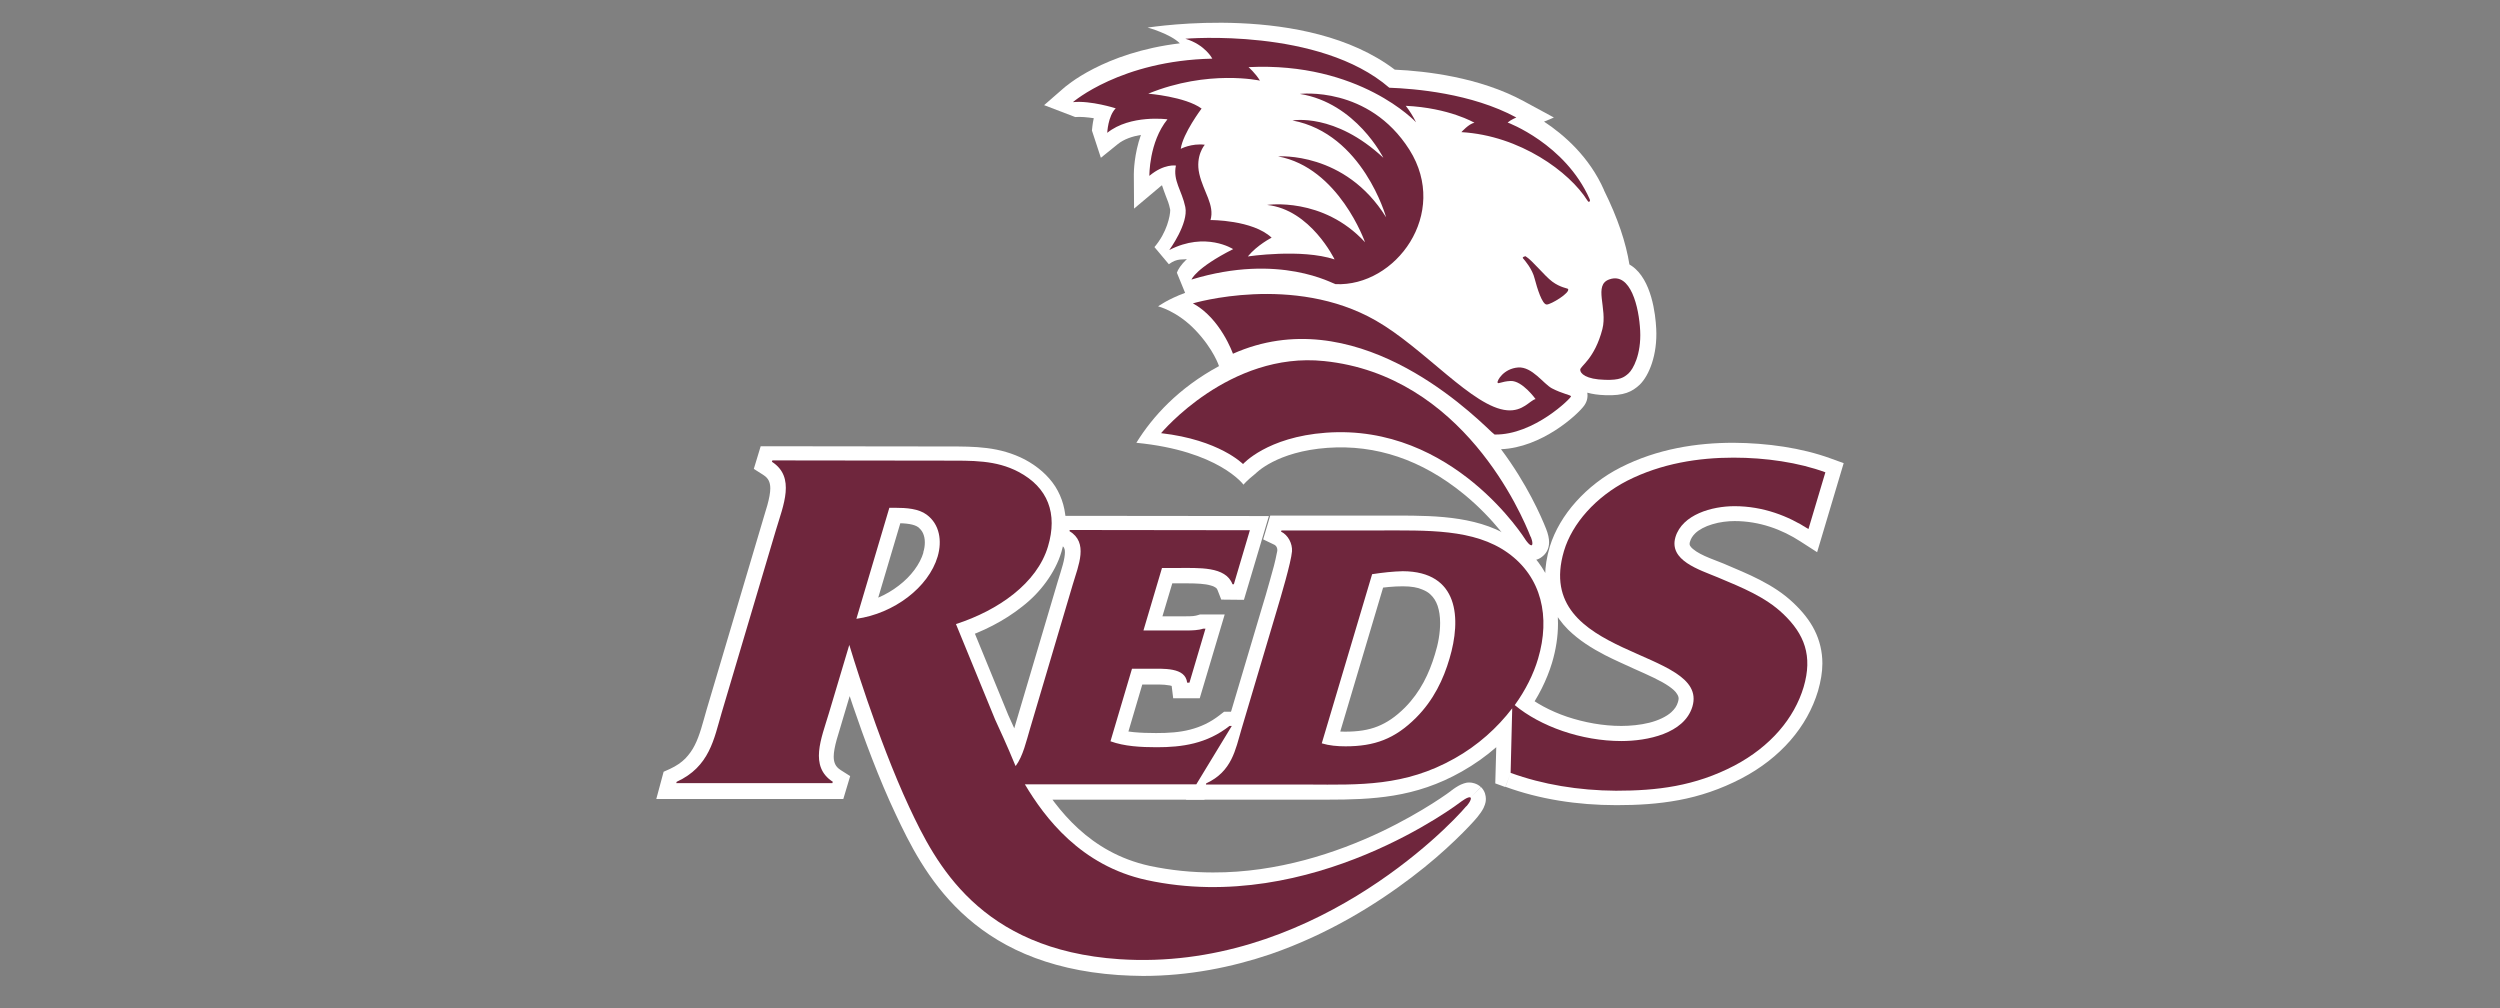 <?xml version="1.0" encoding="UTF-8"?>
<svg xmlns="http://www.w3.org/2000/svg" id="Layer_1" viewBox="0 0 459.468 185.347">
  <rect x="0" y="0" width="459.468" height="185.347" fill="#808080" stroke="none"/>
  <path d="M304.39,60.384c-.126-2.608-.841-8.961-4.46-11.485-.168-.084-.294-.21-.463-.294-.631-3.955-2.104-8.456-4.67-13.631v-.042c-2.693-6.1-7.32-10.139-11.023-12.579.757-.294,1.809-.757,1.809-.757l-5.595-3.029c-8.078-4.375-17.922-5.511-23.644-5.764-16.324-12.369-44.427-7.825-45.437-7.741,0,0,4.165,1.136,5.932,2.903-14.052,1.683-21.078,7.994-21.414,8.288l-3.534,3.071,5.722,2.188c1.01-.084,2.23.042,3.408.21-.252,1.094-.294,1.977-.337,2.272l1.641,5.006,3.071-2.482c1.178-.968,2.777-1.472,4.291-1.725-1.262,3.534-1.304,6.816-1.304,7.236l.042,6.311,4.754-3.997c.126-.126.252-.21.379-.294.21.673.463,1.304.673,1.893.337.799.631,1.599.799,2.44l.042.21c0,1.01-.589,4.123-2.903,6.816l2.65,3.155c1.599-1.22,2.735-.757,3.324-.968-1.136,1.094-1.641,1.935-1.851,2.524l1.515,3.702c-3.197,1.178-4.964,2.482-4.964,2.482,0,0,3.492.841,6.858,4.375,3.366,3.534,4.333,6.605,4.333,6.605-7.447,4.039-12.201,9.256-15.188,14.094,15.146,1.472,19.689,7.699,19.689,7.699,0,0,.547-.715,2.188-2.019,1.641-1.346-.042.042-.042.042.168-.168,3.955-4.123,13.295-4.796,8.919-.631,17.291,2.188,24.99,8.456,5.848,4.754,9.045,9.845,9.087,9.887l.042.042.042.042c1.304,1.935,2.524,2.146,2.903,2.188.841.168,1.683-.042,2.356-.589.673-.505,1.304-1.346,1.304-2.693,0-.673-.168-1.472-.547-2.44-.883-2.23-3.492-8.246-8.288-14.641,7.447-.294,14.01-6.269,15.272-7.994.673-.926.673-1.809.589-2.398.883.252,1.977.421,3.324.463,3.408.126,4.922-.631,6.311-1.935,1.683-1.641,3.282-5.427,3.029-10.307" style="fill:#fff; fill-rule:evenodd; stroke-width:0px;"></path>
  <path d="M288.192,53.106c-.084-.126-1.43-.252-2.903-1.346-1.472-1.094-3.618-3.871-4.922-4.67,0,0-.673.126-.463.379.337.379,1.725,1.977,2.146,3.744.463,1.767,1.388,4.796,2.23,4.754.757,0,4.333-2.146,3.913-2.861M290.422,67.957c0,.673,1.01,1.767,4.586,1.851,2.693.084,3.45-.421,4.291-1.178s2.356-3.492,2.146-7.825c-.21-4.375-1.767-10.812-5.638-9.466-3.029,1.01-.337,5.301-1.304,9.129-1.43,5.511-4.081,6.816-4.081,7.489" style="fill:#6f263d; fill-rule:evenodd; stroke-width:0px;"></path>
  <path d="M245.448,52.222c11.065.505,20.994-12.958,13.589-24.696-7.489-11.822-20.152-10.265-20.152-10.265,10.35,1.641,15.356,11.738,15.356,11.738-8.919-8.33-16.702-6.858-16.702-6.858,12.958,2.44,17.207,17.796,17.207,17.796-7.531-12.159-19.858-11.191-19.858-11.191,11.191,2.061,15.987,15.777,15.987,15.777-7.741-8.414-18.007-6.858-18.007-6.858,7.994.841,12.411,10.013,12.411,10.013-6.1-2.019-15.945-.547-15.945-.547,1.725-2.104,4.375-3.45,4.375-3.45-3.492-3.282-11.233-3.239-11.233-3.239.799-2.777-1.304-5.175-2.061-8.498-.757-3.324,1.01-5.343,1.01-5.343-2.482-.294-4.417.757-4.417.757.379-2.819,3.828-7.405,3.828-7.405-2.987-2.188-9.803-2.735-9.803-2.735,11.023-4.502,20.531-2.398,20.531-2.398-.841-1.388-2.104-2.482-2.104-2.482,20.447-1.01,30.796,10.139,30.796,10.139-.547-1.094-1.178-2.104-1.893-3.029,7.994.379,12.621,3.113,12.621,3.113-1.01.168-2.398,1.725-2.398,1.725,10.812.631,19.9,7.362,23.139,12.537.252.421.337.252.463.168.084-.084-.042-.421-.042-.421-4.502-10.139-15.062-14.052-15.062-14.052.589-.505,1.599-.926,1.599-.926-8.246-4.46-18.722-5.301-23.35-5.469-12.832-11.107-37.486-9.003-37.486-9.003,3.66,1.094,4.964,3.66,4.964,3.66-16.786.337-25.621,7.994-25.621,7.994,3.282-.337,7.867,1.136,7.867,1.136-1.43,1.43-1.557,4.502-1.557,4.502,4.249-3.408,11.065-2.482,11.065-2.482-3.408,4.207-3.324,10.392-3.324,10.392,2.693-2.272,4.88-1.893,4.88-1.893-.589,2.777,1.094,4.586,1.725,7.615s-2.945,7.909-2.945,7.909c6.689-3.45,11.738-.168,11.738-.168-6.9,3.492-7.657,5.595-7.657,5.595,16.282-4.964,26.084.841,26.463.841" style="fill:#6f263d; stroke-width:0px;"></path>
  <path d="M274.14,79.4c-4.67-4.46-25.411-24.233-47.541-14.388,0,0-2.272-6.521-7.362-9.256,0,0,18.469-5.511,33.615,3.155,8.919,5.091,17.88,15.987,24.149,16.492,2.903.252,4.165-1.809,5.217-2.061,0,0-2.44-3.408-4.586-3.324-1.725.084-2.272.631-2.398.294-.126-.337,1.094-2.566,3.786-2.777,2.566-.168,4.628,2.987,6.184,3.828,1.935,1.01,3.45,1.22,3.534,1.472.084.252-6.816,7.152-14.052,7.026" style="fill:#6f263d; fill-rule:evenodd; stroke-width:0px;"></path>
  <path d="M281.545,100.184c-.337.252-1.136-.926-1.136-.926,0,0-13.252-21.456-36.728-19.731-10.854.799-15.23,5.764-15.23,5.764,0,0-4.333-4.46-15.062-5.68-.337-.042,0,0,0,0,0,0,12.537-15.062,29.955-13.252,25.537,2.608,36.392,28.314,37.948,32.269.042-.084.547,1.304.252,1.557" style="fill:#6f263d; fill-rule:evenodd; stroke-width:0px;"></path>
  <path d="M270.27,146.588c-.337-.337-1.809.799-1.809.799,0,0-27.304,20.994-57.764,14.346-12.074-2.65-18.68-11.443-22.34-17.586h31.511l6.521-10.728h-.421c-4.165,3.282-8.709,3.913-13.379,3.913-2.945,0-5.974-.168-8.498-1.094l3.955-13.337h2.777c3.113,0,7.026-.294,7.362,2.566h.421l2.945-9.929h-.421c-.841.294-2.019.337-3.197.337h-7.783l3.408-11.485h2.693c4.123,0,9.003-.337,10.265,2.987h.252l2.945-9.929-33.11-.042-.042.21c3.492,2.104,1.683,6.184.589,9.845l-7.867,26.547c-.631,2.104-1.262,4.964-2.608,6.773l-.084-.126c-1.515-3.702-3.029-6.942-3.702-8.414l-7.194-17.544c7.783-2.524,14.893-7.489,16.913-14.262,1.809-6.058,0-10.854-5.427-13.715-4.165-2.188-8.456-2.061-13.673-2.061l-31.553-.042-.084.252c4.375,2.819,2.104,7.951.715,12.621l-9.971,33.573c-1.388,4.712-2.188,9.845-8.246,12.621l-.084.252h28.693l.084-.252c-4.375-2.819-2.104-7.951-.715-12.621l3.744-12.537s5.091,17.123,11.023,29.829c4.796,10.223,12.874,26.21,38.621,27.935,34.751,2.314,60.33-24.023,63.738-28.104-.042.168,1.136-1.262.799-1.599M172.328,102.287c-1.683,5.68-8.036,10.476-14.935,11.443l6.058-20.405h1.052c2.146,0,4.333.168,5.806,1.262,2.398,1.767,2.861,4.838,2.019,7.699" style="fill:#6f263d; fill-rule:evenodd; stroke-width:0px;"></path>
  <path d="M270.27,146.588l1.893-1.935c-.337-.337-.757-.547-1.136-.673-.379-.126-.715-.168-.968-.168-.463,0-.757.084-1.01.168-.421.126-.715.294-.968.421-.379.21-.673.421-.926.589-.21.168-.379.294-.421.294l1.683,2.146-1.641-2.146.421.589-.421-.589.421.589-.421-.589c-.042.042-5.049,3.828-13,7.615-7.994,3.786-18.932,7.489-30.838,7.447-3.828,0-7.741-.379-11.696-1.22-5.511-1.22-9.718-3.786-13.042-6.816-3.324-3.029-5.764-6.563-7.531-9.466l-2.356,1.388v2.735h33.026l9.845-16.155h-6.227l-.757.589c-1.767,1.388-3.534,2.188-5.469,2.693-1.935.505-3.997.631-6.227.631h-.042c-1.43,0-2.819-.042-4.123-.168s-2.482-.379-3.408-.715l-.968,2.566,2.608.799,3.366-11.401h2.272c.673,0,1.262,0,1.809.042.379.042.715.084.968.126.21.042.337.084.421.126l.042.042.252-.337-.337.21.084.126.252-.337-.337.21.379-.21-.421.126.042.084.379-.21-.421.126.168-.042-.168.042.168-.042-.168.042.294,2.398h4.88l4.586-15.398h-4.544l-.421.126c-.126.042-.421.126-.841.168s-.926.042-1.472.042h-.042l.042,2.735v-2.735h-4.165l1.809-6.058h2.777c1.683,0,3.282.084,4.249.379.505.126.799.294.968.421.168.126.252.21.337.463l.673,1.725,4.165.042,4.586-15.398-38.832-.042-1.178,4.207,1.767,1.094c.379.252.505.421.589.547.084.168.168.379.168.841,0,.547-.126,1.346-.379,2.272-.252.926-.589,1.977-.926,3.071l-7.867,26.547c-.337,1.136-.631,2.314-1.01,3.408s-.799,2.019-1.178,2.524l2.188,1.641,2.23-1.599-.084-.126-2.23,1.599,2.524-1.052c-1.557-3.744-3.071-7.026-3.744-8.498l-2.482,1.136,2.524-1.052-7.194-17.544-2.524,1.052.841,2.608c4.165-1.346,8.162-3.366,11.485-6.016,1.683-1.304,3.155-2.819,4.375-4.502s2.23-3.534,2.819-5.553c.505-1.725.799-3.408.799-5.091,0-2.482-.631-4.838-1.935-6.9-1.304-2.019-3.239-3.702-5.595-4.964-2.272-1.178-4.628-1.809-6.984-2.104-2.314-.294-4.67-.294-7.068-.294h-.968l-33.531-.042-1.262,4.165,1.725,1.094c.589.379.841.715,1.01,1.052s.294.799.294,1.43c0,.799-.21,1.893-.547,3.113s-.799,2.566-1.178,3.955l-9.971,33.573c-.715,2.482-1.262,4.754-2.188,6.563-.463.926-1.01,1.683-1.725,2.44-.715.715-1.599,1.346-2.861,1.935l-1.136.505-1.346,5.006h34.372l1.262-4.207-1.725-1.094c-.589-.379-.841-.715-1.01-1.052s-.294-.799-.294-1.43c0-.799.21-1.893.547-3.113s.799-2.566,1.178-3.955l3.744-12.537-2.608-.757-2.651.757c0,.042,1.304,4.333,3.324,10.265,2.019,5.932,4.796,13.463,7.867,19.942,2.44,5.175,5.806,12.117,12.032,18.007,3.113,2.945,6.984,5.638,11.738,7.657,4.754,2.019,10.392,3.408,17.123,3.871,1.515.084,3.029.168,4.544.168,8.456,0,16.324-1.599,23.434-3.997,10.602-3.66,19.437-9.172,25.958-14.136,3.282-2.482,5.932-4.838,7.951-6.773,1.01-.968,1.893-1.851,2.566-2.566s1.22-1.304,1.557-1.725c.042-.042.294-.379.631-.841.168-.252.337-.505.505-.841.084-.168.168-.379.252-.631s.168-.547.168-1.052c0-.252-.042-.631-.168-1.01s-.379-.799-.715-1.136l-1.935,1.935-1.893,1.977,1.767-1.809-2.398.841c.126.337.337.673.631.968l1.767-1.809-2.398.841,2.272-.799h-2.398c0,.21.042.463.126.799l2.272-.799h-2.398,2.019l-1.935-.589c-.042.084-.084.252-.084.589h2.019l-1.935-.589.968.294-.926-.421s0,.042-.042.126l.968.294-.926-.421.126.042-.126-.042.126.042-.126-.042s-.126.21-.21.337l-.126.168-.042.042.883.715-.841-.715.883.715-.841-.715c-.337.421-1.052,1.178-2.019,2.188-3.45,3.492-10.476,9.803-20.026,15.23-9.55,5.385-21.625,9.887-35.256,9.887-1.388,0-2.777-.042-4.165-.126-6.184-.421-11.191-1.683-15.356-3.45-6.227-2.65-10.518-6.479-13.799-10.602-3.239-4.123-5.427-8.54-7.194-12.369-2.903-6.227-5.638-13.589-7.657-19.437-1.01-2.903-1.809-5.427-2.398-7.194-.294-.883-.505-1.599-.631-2.104-.084-.252-.126-.421-.168-.547s-.042-.168-.042-.168l-2.608-8.793-6.353,21.33c-.379,1.262-.841,2.608-1.22,4.081-.379,1.43-.715,2.945-.715,4.544,0,1.262.21,2.608.841,3.871s1.641,2.398,2.987,3.24l1.472-2.314-2.608-.757-.084.252,2.608.757v-2.735h-28.693v2.735l2.608.799.084-.252-2.608-.799,1.136,2.482c1.767-.841,3.239-1.851,4.417-3.029,1.767-1.767,2.861-3.828,3.576-5.764.757-1.977,1.178-3.871,1.683-5.511l9.971-33.573c.379-1.262.841-2.608,1.22-4.039.379-1.43.715-2.945.715-4.586,0-1.262-.21-2.566-.841-3.871-.631-1.262-1.641-2.398-2.987-3.239l-1.472,2.314,2.608.799.084-.252-2.608-.799v2.735l31.553.042h.926c2.398,0,4.502,0,6.395.252s3.492.673,5.133,1.515c1.725.926,2.819,1.977,3.534,3.071.715,1.136,1.094,2.398,1.094,3.955,0,1.052-.168,2.23-.547,3.534-.421,1.346-1.052,2.65-1.977,3.871-1.346,1.851-3.282,3.576-5.553,5.006-2.272,1.472-4.88,2.65-7.615,3.534l-2.777.926,8.33,20.32.042.084c.673,1.43,2.146,4.67,3.66,8.288l.126.294.252.379,2.188,3.029,2.23-3.029c.968-1.304,1.515-2.693,1.977-4.039.463-1.346.757-2.608,1.052-3.576l7.867-26.547c.294-.968.673-2.061.968-3.197.294-1.136.589-2.398.589-3.744,0-1.052-.168-2.188-.757-3.282-.547-1.094-1.472-2.061-2.608-2.735l-1.43,2.314,2.608.757.042-.21-2.608-.715v2.735l29.45.042-1.893,6.437,2.608.799.042-2.735h-.252l-.042,2.735,2.566-.968c-.421-1.178-1.22-2.146-2.104-2.819-.64-.483-1.349-.866-2.104-1.136-1.094-.379-2.188-.547-3.282-.673-1.094-.084-2.146-.126-3.155-.126h-2.146.042-4.754l-5.049,16.955h11.443l-.042-1.893v1.893h.042l-.042-1.893v1.893c.631,0,1.304,0,1.977-.084s1.346-.168,2.104-.421l-.883-2.566v2.735h.421v-2.735l-2.608-.757-2.945,9.929,2.608.757v-2.735h-.421v2.735l2.693-.294c-.042-.547-.21-1.136-.463-1.641-.421-.926-1.136-1.641-1.851-2.104-.547-.337-1.094-.589-1.641-.757-.799-.252-1.599-.379-2.356-.421-.757-.084-1.515-.084-2.23-.084h-6.353l-5.259,17.502,2.398.883c1.557.589,3.155.883,4.754,1.052s3.197.21,4.712.21v-1.262,1.262-1.262,1.262c2.482,0,5.006-.168,7.573-.799s5.133-1.809,7.489-3.66l-1.683-2.146v2.735h.421v-2.735l-2.314-1.43-5.722,9.424-34.793-.042,2.482,4.123c1.893,3.197,4.628,7.152,8.498,10.686,3.871,3.576,9.003,6.689,15.566,8.12,4.375.968,8.667,1.346,12.832,1.346,13.168,0,24.906-4.081,33.363-8.078,8.456-4.039,13.715-8.036,13.799-8.12l-.968-1.262.968,1.262-.968-1.262.968,1.262.042-.042c.084-.042.294-.21.463-.337l.084-.042h.042l-.379-.841.252.883c.084-.042.126-.042.126-.042l-.379-.841.252.883-.547-1.935v1.977c.294,0,.463-.042.547-.084l-.547-1.935v1.977-2.398l-.757,2.272c.294.084.589.126.757.126v-2.398l-.757,2.272.799-2.398-1.767,1.809c.294.294.673.505.968.589l.799-2.398-1.767,1.809,1.893-1.851v0ZM172.328,102.287l-2.608-.757c-.631,2.146-2.272,4.375-4.544,6.1-2.272,1.767-5.175,3.029-8.162,3.45l.379,2.693,2.608.799,6.058-20.405-2.608-.757v2.735h1.052c.968,0,1.935.042,2.65.168.757.126,1.262.337,1.557.547.421.337.715.673.926,1.136.21.463.337,1.01.337,1.683,0,.589-.084,1.22-.294,1.851l2.65.757,2.608.799c.337-1.094.505-2.272.505-3.408,0-1.346-.252-2.693-.799-3.955-.547-1.262-1.472-2.44-2.693-3.324-1.22-.883-2.524-1.304-3.786-1.515s-2.482-.252-3.618-.294h-3.113l-7.867,26.421,4.207-.589c3.955-.589,7.657-2.188,10.686-4.502,3.029-2.314,5.385-5.343,6.479-8.877l-2.608-.757h0Z" style="fill:#fff; stroke-width:0px;"></path>
  <path d="M252.179,105.527l-9.256,31.091c1.388.421,2.861.547,4.375.547,5.301,0,9.045-1.346,12.958-5.259,3.24-3.24,5.049-7.11,6.142-10.854,2.188-7.32,1.767-16.029-8.583-16.071-1.809.042-3.702.252-5.638.547M277.632,142.044l.294-11.864c-2.735,3.576-6.311,6.816-10.602,9.214-9.172,5.175-17.46,4.838-26.841,4.796h-18.848l.042-.21c4.754-2.188,5.385-6.227,6.479-9.929l6.479-21.793c.715-2.398,2.65-8.877,2.819-10.939.084-1.43-.715-2.987-2.019-3.618l.084-.21h17.754c9.045,0,17.628-.337,23.854,4.123,6.227,4.46,7.825,11.78,5.553,19.437-.841,2.861-2.314,5.806-4.291,8.54,4.712,3.913,12.243,6.605,19.605,6.605,4.712,0,11.528-1.346,13.042-6.311,3.24-10.854-29.492-8.667-23.602-28.608,1.515-5.091,5.89-9.971,11.612-12.916,6.311-3.197,13.126-4.249,19.563-4.249,5.89,0,11.948.883,16.871,2.693l-3.113,10.434c-3.702-2.398-8.33-4.207-13.589-4.207-4.123,0-9.592,1.515-10.854,5.68-1.262,4.291,4.333,5.974,7.783,7.405,4.502,1.893,8.709,3.576,11.99,6.689,3.955,3.744,5.469,7.741,3.786,13.463-1.725,5.764-6.1,10.939-12.706,14.43-7.32,3.828-14.304,4.628-21.793,4.628-6.858-.042-13.463-1.136-19.353-3.282" style="fill:#6f263d; fill-rule:evenodd; stroke-width:0px;"></path>
  <path d="M252.179,105.527l-2.608-.757-10.013,33.657,2.566.799c1.725.547,3.492.673,5.175.673h.042c2.861,0,5.511-.379,7.994-1.346,2.482-.968,4.712-2.524,6.9-4.67,3.618-3.66,5.638-7.951,6.858-11.99.715-2.356,1.178-4.88,1.178-7.362,0-1.472-.168-2.987-.589-4.417-.337-1.094-.799-2.146-1.43-3.071-.968-1.43-2.398-2.693-4.165-3.492-1.767-.799-3.828-1.22-6.142-1.22h-.042c-2.061,0-4.081.252-6.058.505l-1.725.252-.505,1.683,2.566.757.379,2.693c1.851-.294,3.618-.463,5.259-.463v-1.262,1.262-1.262,1.262c1.557,0,2.735.21,3.576.589.631.252,1.136.547,1.515.926.589.547,1.01,1.22,1.304,2.061.294.883.463,1.935.463,3.155,0,1.809-.337,3.828-.968,5.806-1.052,3.492-2.65,6.858-5.469,9.718-1.767,1.767-3.366,2.819-5.049,3.492-1.683.673-3.576.968-5.974.968h-.042c-1.346,0-2.524-.126-3.534-.463l-.799,2.608,2.608.757,9.256-31.091-2.524-.757.379,2.693-.379-2.693v0ZM277.632,142.044l2.735.084.547-20.32-5.133,6.731c-2.482,3.282-5.806,6.269-9.761,8.456-3.702,2.104-7.194,3.197-10.77,3.786-3.576.589-7.236.673-11.191.673h-22.424v2.735l2.608.757.084-.21-2.608-.757,1.136,2.482c1.472-.673,2.693-1.515,3.66-2.524,1.472-1.472,2.356-3.155,2.945-4.754s.968-3.071,1.346-4.375l6.479-21.793c.379-1.22,1.01-3.45,1.641-5.638.294-1.094.589-2.188.799-3.197.126-.505.21-.968.294-1.388s.126-.799.168-1.22v-.463c0-1.22-.337-2.356-.926-3.366-.589-1.01-1.472-1.935-2.65-2.524l-1.178,2.44,2.608.799.084-.21-2.608-.799v2.735h21.246c3.828,0,7.447.084,10.644.589,3.197.505,5.89,1.43,8.12,3.071,1.893,1.346,3.197,2.945,4.081,4.754s1.304,3.828,1.304,6.058c0,1.767-.294,3.702-.883,5.638-.757,2.524-2.061,5.175-3.871,7.699l-1.515,2.061,1.977,1.641c2.65,2.188,6.016,3.997,9.676,5.259s7.657,1.977,11.654,1.977c2.608,0,5.764-.337,8.709-1.472,1.472-.547,2.903-1.346,4.123-2.44,1.22-1.094,2.272-2.566,2.777-4.333.21-.715.337-1.472.337-2.23,0-.841-.168-1.683-.463-2.482-.294-.715-.673-1.346-1.094-1.935-.841-1.094-1.893-1.893-2.987-2.65-1.935-1.262-4.207-2.272-6.521-3.282-3.45-1.515-7.026-3.113-9.55-5.091-1.262-.968-2.23-2.019-2.861-3.155s-1.01-2.398-1.052-4.039c0-1.094.168-2.314.631-3.744.589-2.061,1.851-4.249,3.66-6.227,1.767-1.977,4.039-3.744,6.605-5.049,5.806-2.945,12.159-3.955,18.301-3.955h.042c5.595,0,11.401.883,15.945,2.524l.926-2.566-2.608-.757-3.113,10.434,2.608.757,1.472-2.272c-4.039-2.65-9.172-4.628-15.062-4.628v2.735l.042-2.735h-.042c-2.398,0-5.091.421-7.573,1.515-1.262.547-2.482,1.304-3.492,2.314-1.052,1.01-1.893,2.314-2.356,3.828-.21.631-.294,1.304-.294,1.977,0,.757.126,1.472.379,2.146.463,1.178,1.178,2.061,1.977,2.777,1.178,1.052,2.524,1.767,3.828,2.356,1.304.589,2.524,1.052,3.492,1.43,2.272.926,4.375,1.809,6.269,2.777,1.893.968,3.534,2.019,4.922,3.366,1.262,1.22,2.188,2.356,2.777,3.534.589,1.136.841,2.272.841,3.66,0,1.01-.168,2.188-.547,3.534-1.472,5.006-5.301,9.592-11.359,12.79-3.408,1.767-6.689,2.861-10.055,3.492-3.366.631-6.773.841-10.392.841h-.084c-6.647,0-12.958-1.052-18.511-3.029l-.968,2.398,2.735.084-2.735-.084-.926,2.566c6.227,2.272,13.168,3.366,20.363,3.366h.084c3.828,0,7.573-.21,11.401-.926,3.828-.715,7.657-1.977,11.528-3.997,7.152-3.744,12.074-9.466,14.052-16.071.505-1.767.799-3.45.799-5.049,0-2.188-.505-4.249-1.43-6.1s-2.272-3.492-3.871-5.006c-1.893-1.809-3.997-3.113-6.184-4.249-2.188-1.136-4.417-2.019-6.647-2.987-.841-.337-1.725-.673-2.566-1.01-1.262-.505-2.398-1.094-3.029-1.641-.337-.252-.505-.505-.589-.631-.084-.168-.084-.21-.084-.379,0-.084,0-.21.084-.421.168-.547.463-1.01.926-1.472.673-.673,1.851-1.304,3.155-1.683,1.346-.421,2.861-.589,4.123-.589v-2.146l-.042,2.146h.042v-2.146l-.042,2.146c4.628,0,8.751,1.557,12.117,3.744l3.071,1.977,4.88-16.366-2.44-.883c-5.343-1.935-11.612-2.819-17.796-2.861h-.042c-6.689,0-13.968,1.094-20.741,4.544-3.155,1.599-5.932,3.786-8.162,6.269-2.23,2.482-3.913,5.301-4.838,8.288-.547,1.893-.841,3.66-.841,5.301,0,2.188.463,4.207,1.346,5.932.715,1.515,1.725,2.861,2.861,3.997,2.019,1.977,4.375,3.45,6.816,4.712,1.809.926,3.66,1.725,5.385,2.524,2.566,1.136,4.922,2.188,6.353,3.197.715.505,1.22.968,1.43,1.346.126.168.21.337.252.463.042.126.084.252.084.421s-.042.379-.126.673c-.21.715-.589,1.262-1.22,1.851-.883.799-2.356,1.515-4.039,1.935-1.683.421-3.534.589-5.133.589h-.042c-3.324,0-6.773-.631-9.929-1.683-3.113-1.052-5.89-2.566-7.951-4.291l-1.725,2.104,2.188,1.599c2.146-2.945,3.744-6.142,4.712-9.34.715-2.398,1.094-4.838,1.094-7.194,0-2.945-.589-5.848-1.893-8.456-1.262-2.608-3.24-4.964-5.806-6.773-3.155-2.272-6.773-3.408-10.476-3.997s-7.573-.631-11.485-.631h-23.223l-1.304,4.375,2.104,1.01c.042.042.21.126.337.337s.168.463.168.631v.042l2.735.168-2.735-.252c0,.126-.042.379-.126.715-.21,1.178-.715,3.113-1.262,4.964-.505,1.851-1.052,3.66-1.388,4.754l-6.479,21.793c-.589,1.977-1.01,3.744-1.683,5.091-.337.673-.715,1.262-1.22,1.767s-1.178.968-2.061,1.43l-1.136.505-1.43,4.88h26.084c3.997,0,7.994-.084,12.074-.757s8.246-1.977,12.537-4.417c4.628-2.608,8.498-6.058,11.443-9.929l-2.188-1.641-2.735-.084-.379,13.841,1.851.673.968-2.608-0-0Z" style="fill:#fff; stroke-width:0px;"></path>
  <path d="M270.27,146.588c-.337-.337-1.809.799-1.809.799,0,0-27.304,20.994-57.764,14.346-12.074-2.65-18.68-11.443-22.34-17.586h31.511l6.521-10.728h-.421c-4.165,3.282-8.709,3.913-13.379,3.913-2.945,0-5.974-.168-8.498-1.094l3.955-13.337h2.777c3.113,0,7.026-.294,7.362,2.566h.421l2.945-9.929h-.421c-.841.294-2.019.337-3.197.337h-7.783l3.408-11.485h2.693c4.123,0,9.003-.337,10.265,2.987h.252l2.945-9.929-33.11-.042-.042.21c3.492,2.104,1.683,6.184.589,9.845l-7.867,26.547c-.631,2.104-1.262,4.964-2.608,6.773l-.084-.126c-1.515-3.702-3.029-6.942-3.702-8.414l-7.194-17.544c7.783-2.524,14.893-7.489,16.913-14.262,1.809-6.058,0-10.854-5.427-13.715-4.165-2.188-8.456-2.061-13.673-2.061l-31.553-.042-.084.252c4.375,2.819,2.104,7.951.715,12.621l-9.971,33.573c-1.388,4.712-2.188,9.845-8.246,12.621l-.084.252h28.693l.084-.252c-4.375-2.819-2.104-7.951-.715-12.621l3.744-12.537s5.091,17.123,11.023,29.829c4.796,10.223,12.874,26.21,38.621,27.935,34.751,2.314,60.33-24.023,63.738-28.104-.042.168,1.136-1.262.799-1.599M172.328,102.287c-1.683,5.68-8.036,10.476-14.935,11.443l6.058-20.405h1.052c2.146,0,4.333.168,5.806,1.262,2.398,1.767,2.861,4.838,2.019,7.699" style="fill:#6f263d; fill-rule:evenodd; stroke-width:0px;"></path>
  <path d="M252.179,105.527l-9.256,31.091c1.388.421,2.861.547,4.375.547,5.301,0,9.045-1.346,12.958-5.259,3.24-3.24,5.049-7.11,6.142-10.854,2.188-7.32,1.767-16.029-8.583-16.071-1.809.042-3.702.252-5.638.547M277.632,142.044l.294-11.864c-2.735,3.576-6.311,6.816-10.602,9.214-9.172,5.175-17.46,4.838-26.841,4.796h-18.848l.042-.21c4.754-2.188,5.385-6.227,6.479-9.929l6.479-21.793c.715-2.398,2.65-8.877,2.819-10.939.084-1.43-.715-2.987-2.019-3.618l.084-.21h17.754c9.045,0,17.628-.337,23.854,4.123,6.227,4.46,7.825,11.78,5.553,19.437-.841,2.861-2.314,5.806-4.291,8.54,4.712,3.913,12.243,6.605,19.605,6.605,4.712,0,11.528-1.346,13.042-6.311,3.24-10.854-29.492-8.667-23.602-28.608,1.515-5.091,5.89-9.971,11.612-12.916,6.311-3.197,13.126-4.249,19.563-4.249,5.89,0,11.948.883,16.871,2.693l-3.113,10.434c-3.702-2.398-8.33-4.207-13.589-4.207-4.123,0-9.592,1.515-10.854,5.68-1.262,4.291,4.333,5.974,7.783,7.405,4.502,1.893,8.709,3.576,11.99,6.689,3.955,3.744,5.469,7.741,3.786,13.463-1.725,5.764-6.1,10.939-12.706,14.43-7.32,3.828-14.304,4.628-21.793,4.628-6.858-.042-13.463-1.136-19.353-3.282" style="fill:#6f263d; fill-rule:evenodd; stroke-width:0px;"></path>
</svg>
